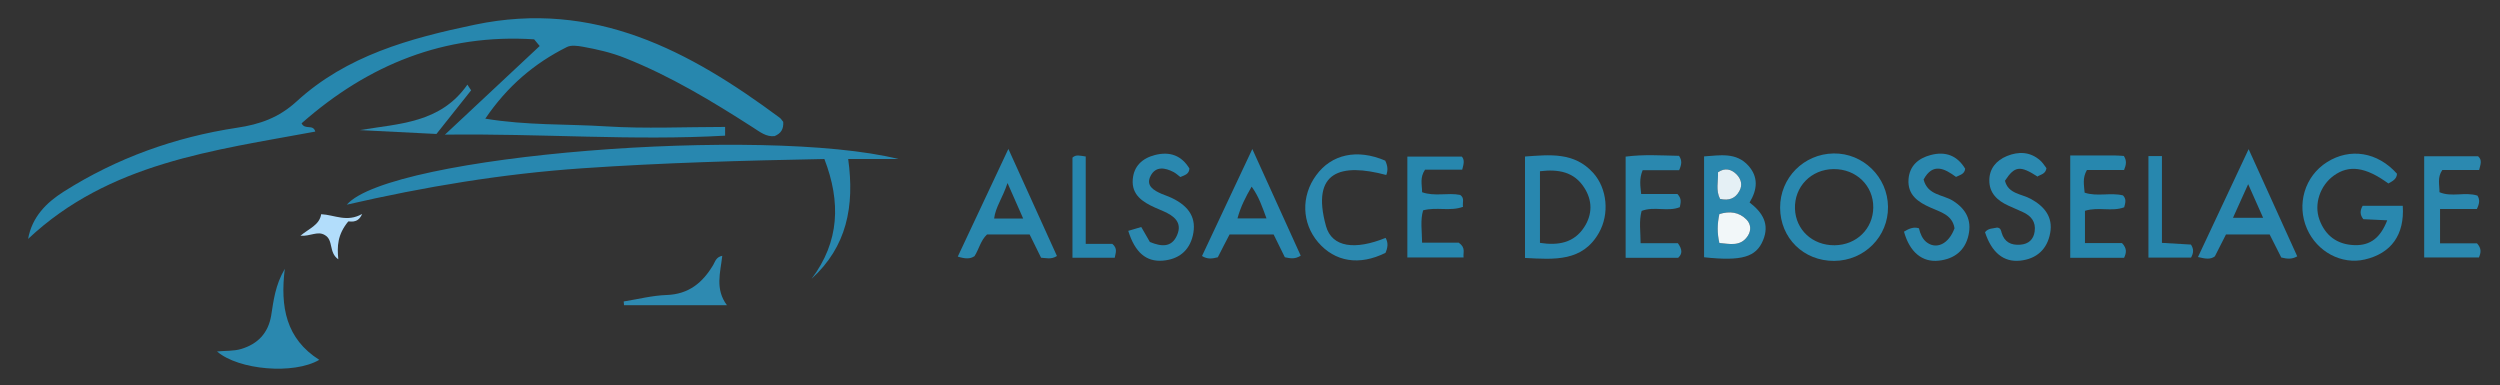<?xml version="1.0" encoding="UTF-8"?>
<svg id="Calque_3" data-name="Calque 3" xmlns="http://www.w3.org/2000/svg" viewBox="0 0 220.59 33.99">
  <rect x="0" y="0" width="220.59" height="33.99" fill="#333333" stroke="none"/>
  <defs>
    <style>
      .cls-1 {
        fill: #2988af;
      }

      .cls-1, .cls-2, .cls-3, .cls-4, .cls-5, .cls-6, .cls-7, .cls-8, .cls-9, .cls-10, .cls-11, .cls-12 {
        stroke-width: 0px;
      }

      .cls-2 {
        fill: #2787ae;
      }

      .cls-3 {
        fill: #2987af;
      }

      .cls-4 {
        fill: #2b89b0;
      }

      .cls-5 {
        fill: #2786ae;
      }

      .cls-6 {
        fill: #f2f7f9;
      }

      .cls-7 {
        fill: #e5f0f5;
      }

      .cls-8 {
        fill: #2f8bb1;
      }

      .cls-9 {
        fill: #b2ddfb;
      }

      .cls-10 {
        fill: #2887af;
      }

      .cls-11 {
        fill: #2e8ab1;
      }

      .cls-12 {
        fill: #2a88af;
      }
    </style>
  </defs>
  <path class="cls-2" d="M69.11,10.75c.04.67-.21,1.02-.76,1.26-.74.09-1.31-.38-1.92-.77-3.6-2.31-7.25-4.52-11.25-6.11-1.22-.49-2.49-.78-3.77-1.01-.45-.08-1.02-.16-1.39.03-2.88,1.44-5.26,3.46-7.2,6.32,3.69.61,7.19.46,10.65.68,3.49.22,7,.05,10.51.05,0,.26,0,.51,0,.77-8.11.46-16.23-.2-24.72-.09,2.95-2.76,5.65-5.29,8.36-7.82-.16-.2-.32-.39-.49-.59-7.92-.51-14.65,2.24-20.52,7.41.3.62,1.02.04,1.21.73-8.98,1.67-18.19,2.75-25.34,9.47.34-1.92,1.59-3.19,3.14-4.17,4.69-2.97,9.82-4.81,15.3-5.64,2.02-.3,3.69-.89,5.25-2.32,4.42-4.05,9.98-5.57,15.72-6.77,10.55-2.21,18.93,2.29,26.91,8.21.12.09.2.23.32.38Z"/>
  <path class="cls-10" d="M74.84,14.03c.58,4.17-.12,7.74-3.23,10.57,2.47-3.28,2.59-6.78,1.13-10.57-7.18.14-14.28.33-21.37.82-7.01.48-13.92,1.63-20.77,3.21,3.8-4.38,36.77-6.97,48.68-4.03h-4.45Z"/>
  <path class="cls-1" d="M157.07,18.33c-.01-2.63,2.08-4.75,4.72-4.79,2.61-.04,4.78,2.09,4.8,4.71.03,2.62-2.08,4.75-4.74,4.77-2.7.02-4.77-2.01-4.78-4.69ZM161.78,14.92c-1.97.02-3.46,1.55-3.4,3.49.06,1.87,1.55,3.25,3.5,3.23,1.93-.02,3.39-1.45,3.41-3.33.02-1.93-1.51-3.41-3.5-3.39Z"/>
  <path class="cls-1" d="M210.64,19.44c-.88-.04-1.5-.07-2.11-.1-.31-.39-.3-.76-.06-1.18h3.54c.17,2.56-1.02,4.2-3.36,4.74-2.04.47-4.2-.68-5.09-2.71-.94-2.16-.2-4.64,1.76-5.88,2.04-1.29,4.47-.9,6.18,1.02-.02.49-.41.66-.76.86-2-1.46-3.47-1.67-4.82-.69-1.19.86-1.77,2.5-1.26,3.89.51,1.39,1.55,2.19,3.08,2.24,1.44.05,2.31-.68,2.9-2.19Z"/>
  <path class="cls-10" d="M134.56,22.76v-8.95c2.16-.15,4.35-.42,6.03,1.46,1.23,1.38,1.43,3.61.5,5.26-1.45,2.57-3.92,2.37-6.53,2.23ZM135.88,15.1v6.33c1.62.25,3,0,3.9-1.38.74-1.13.74-2.37,0-3.5-.89-1.39-2.27-1.64-3.91-1.44Z"/>
  <path class="cls-12" d="M154.37,17.86c1.2.92,1.77,1.94,1.2,3.33-.62,1.5-1.87,1.87-5.21,1.51v-8.9c1.4-.09,2.83-.39,3.92.83.87.98.8,2.08.1,3.23ZM151.71,21.44c.93.09,1.88.34,2.51-.63.31-.47.28-1.03-.11-1.43-.67-.68-1.5-.77-2.4-.49-.19.88-.2,1.68,0,2.55ZM151.77,17.55c.77.19,1.36-.03,1.72-.72.28-.53.13-1.05-.25-1.43-.47-.48-1.03-.62-1.65-.2.03.82-.21,1.6.18,2.35Z"/>
  <path class="cls-1" d="M88.98,13.15c1.53,3.36,2.91,6.41,4.28,9.44-.52.33-.96.17-1.4.15-.35-.71-.67-1.35-1.01-2.05h-3.76c-.56.52-.7,1.27-1.1,1.91-.39.27-.84.24-1.48.04,1.45-3.09,2.89-6.14,4.47-9.51ZM88.9,16.15c-.45,1.36-1.06,2.12-1.18,3.13h2.56c-.43-.97-.81-1.83-1.38-3.13Z"/>
  <path class="cls-3" d="M200.27,20.69h-3.86c-.32.62-.64,1.26-.98,1.93-.4.3-.85.21-1.49.06,1.46-3.1,2.89-6.16,4.47-9.52,1.51,3.34,2.9,6.4,4.29,9.46-.5.28-.9.22-1.41.1-.32-.63-.66-1.31-1.02-2.02ZM197.03,19.22h2.66c-.45-1-.82-1.84-1.32-2.97-.54,1.2-.94,2.07-1.34,2.97Z"/>
  <path class="cls-10" d="M107.46,22.7c-.51.13-.91.19-1.4-.11,1.43-3.04,2.86-6.08,4.44-9.44,1.5,3.31,2.89,6.37,4.27,9.41-.54.34-.94.23-1.4.14-.32-.65-.64-1.29-.99-2.01h-3.89c-.33.64-.67,1.28-1.03,2ZM111.75,19.27c-.38-1.03-.68-1.94-1.31-2.8-.53.91-.97,1.77-1.25,2.8h2.56Z"/>
  <path class="cls-4" d="M213.9,22.71v-8.92h4.76c.38.34.21.71.09,1.21h-3.25c-.46.67-.24,1.3-.25,1.96,1.08.46,2.27-.05,3.35.3.22.35.19.68-.05,1.18h-3.25v3.03h3.26c.41.46.36.8.17,1.25h-4.83Z"/>
  <path class="cls-12" d="M148.1,22.75h-4.66v-8.93c1.59-.21,3.17-.1,4.71-.07.28.41.24.74.01,1.27h-3.22c-.32.78-.2,1.38-.13,2.1h3.2c.41.43.28.78.21,1.16-1.07.43-2.26-.1-3.37.33-.25.92-.09,1.83-.09,2.85h3.29c.38.53.42.92.03,1.28Z"/>
  <path class="cls-4" d="M179.8,15.59c-1.56-1.01-2.03-.95-2.89.36.29,1.16,1.46,1.15,2.28,1.6,1.2.66,1.97,1.59,1.71,3.01-.26,1.43-1.19,2.29-2.66,2.44-1.46.15-2.51-.73-3.09-2.51.28-.37.72-.32,1.07-.41.31.03.34.25.39.44.24.84.84,1.14,1.67,1.07.72-.06,1.16-.47,1.25-1.17.12-.84-.31-1.38-1.05-1.71-.43-.19-.86-.38-1.28-.57-.97-.44-1.68-1.11-1.67-2.23,0-1.03.61-1.75,1.55-2.14,1.03-.42,2.05-.39,2.93.38.23.2.39.47.56.69-.07.5-.47.55-.76.71Z"/>
  <path class="cls-12" d="M169.32,20.15c.13.52.3.89.62,1.18.89.74,2.01.21,2.52-1.19-.19-1.18-1.22-1.42-2.11-1.82-1.1-.48-2.05-1.12-1.95-2.5.09-1.19.86-1.85,1.95-2.14,1.31-.35,2.35.04,3.05,1.21-.06.48-.45.54-.81.72-1.01-.74-2.04-1.28-2.86.23.36,1.4,1.7,1.32,2.58,1.87,1.17.73,1.67,1.71,1.39,3.01-.29,1.37-1.24,2.13-2.63,2.28-1.47.16-2.57-.76-3.07-2.56.41-.25.83-.45,1.31-.3Z"/>
  <path class="cls-12" d="M99.55,20.37c.41-.12.74-.22,1.15-.34.26.45.51.88.76,1.32.99.41,1.92.52,2.4-.6.49-1.13-.28-1.71-1.22-2.12-.24-.1-.48-.2-.72-.31-1.09-.49-2.08-1.12-1.97-2.49.09-1.16.83-1.86,1.95-2.15,1.31-.34,2.35.03,3.05,1.19-.03.5-.41.58-.8.75-.18-.13-.36-.31-.58-.43-.76-.4-1.59-.55-2.04.32-.46.88.27,1.29.98,1.6.29.12.59.22.87.35,1.6.76,2.22,1.84,1.87,3.33-.33,1.38-1.29,2.1-2.67,2.21-1.45.11-2.44-.73-3.03-2.64Z"/>
  <path class="cls-2" d="M124.18,22.73v-8.91h4.81c.26.31.16.66.03,1.15h-3.28c-.48.71-.26,1.33-.26,1.99,1.11.4,2.28.02,3.36.24.42.29.18.67.25,1.05-1.15.42-2.33-.01-3.52.31-.26.88-.1,1.8-.09,2.85h3.23c.65.46.37.86.43,1.31h-4.94Z"/>
  <path class="cls-2" d="M182.67,13.72c1.41,0,2.71,0,4.01,0,.25,0,.51.03.72.04.26.41.22.75.02,1.24h-3.28c-.41.72-.25,1.33-.2,2,1.11.37,2.28-.03,3.38.24.32.31.22.66.11,1.05-1.08.41-2.26-.06-3.46.31v2.85h3.27c.45.48.39.85.18,1.3h-4.75v-9.02Z"/>
  <path class="cls-4" d="M122.22,14.16c.23.47.26.87.1,1.28-4.01-1.07-6.66-.34-5.32,4.51.53,1.9,2.6,2.12,5.26,1.04.26.45.18.89-.01,1.32-2.31,1.15-4.46.8-5.95-.94-1.44-1.69-1.51-4.07-.17-5.9,1.35-1.86,3.61-2.36,6.09-1.3Z"/>
  <path class="cls-12" d="M19.14,31.01c.75-.07,1.49-.02,2.15-.22,1.45-.44,2.38-1.39,2.64-2.96.21-1.31.35-2.66,1.2-4.11-.42,3.38.12,6.18,3.04,8.03-2.24,1.32-7.13.9-9.02-.74Z"/>
  <path class="cls-2" d="M189.58,13.77h1.18v7.66c.97.06,1.78.1,2.56.15.26.4.24.73.01,1.15h-3.76v-8.96Z"/>
  <path class="cls-5" d="M95.8,21.52h2.35c.49.42.28.79.21,1.22h-3.73v-8.83c.31-.3.67-.17,1.17-.1v7.71Z"/>
  <path class="cls-11" d="M64.16,26.93h-9.1c0-.11-.02-.22-.03-.33,1.27-.2,2.53-.53,3.8-.57,1.95-.07,3.17-1.09,4.1-2.65.17-.29.25-.7.8-.81-.16,1.46-.66,2.94.42,4.37Z"/>
  <path class="cls-8" d="M38.51,11.82c-2.34-.12-4.55-.23-6.76-.34,3.47-.58,7.12-.61,9.49-4.01l.33.5c-1,1.26-2,2.52-3.06,3.85Z"/>
  <path class="cls-9" d="M28.66,20.74c-.64-.39-1.28.13-2.15.06.76-.64,1.68-.94,1.83-1.9,1.19.06,2.26.74,3.61-.02-.39.94-1.17.59-1.23.67-.95,1.17-.98,2.18-.87,3.33-.87-.6-.4-1.7-1.19-2.14Z"/>
  <path class="cls-6" d="M151.71,21.44c-.2-.87-.19-1.67,0-2.55.9-.28,1.73-.19,2.4.49.39.4.42.96.11,1.43-.63.97-1.58.71-2.51.63Z"/>
  <path class="cls-7" d="M151.77,17.55c-.39-.75-.15-1.53-.18-2.35.61-.42,1.18-.28,1.65.2.38.39.53.91.25,1.43-.36.69-.94.9-1.72.72Z"/>
</svg>
